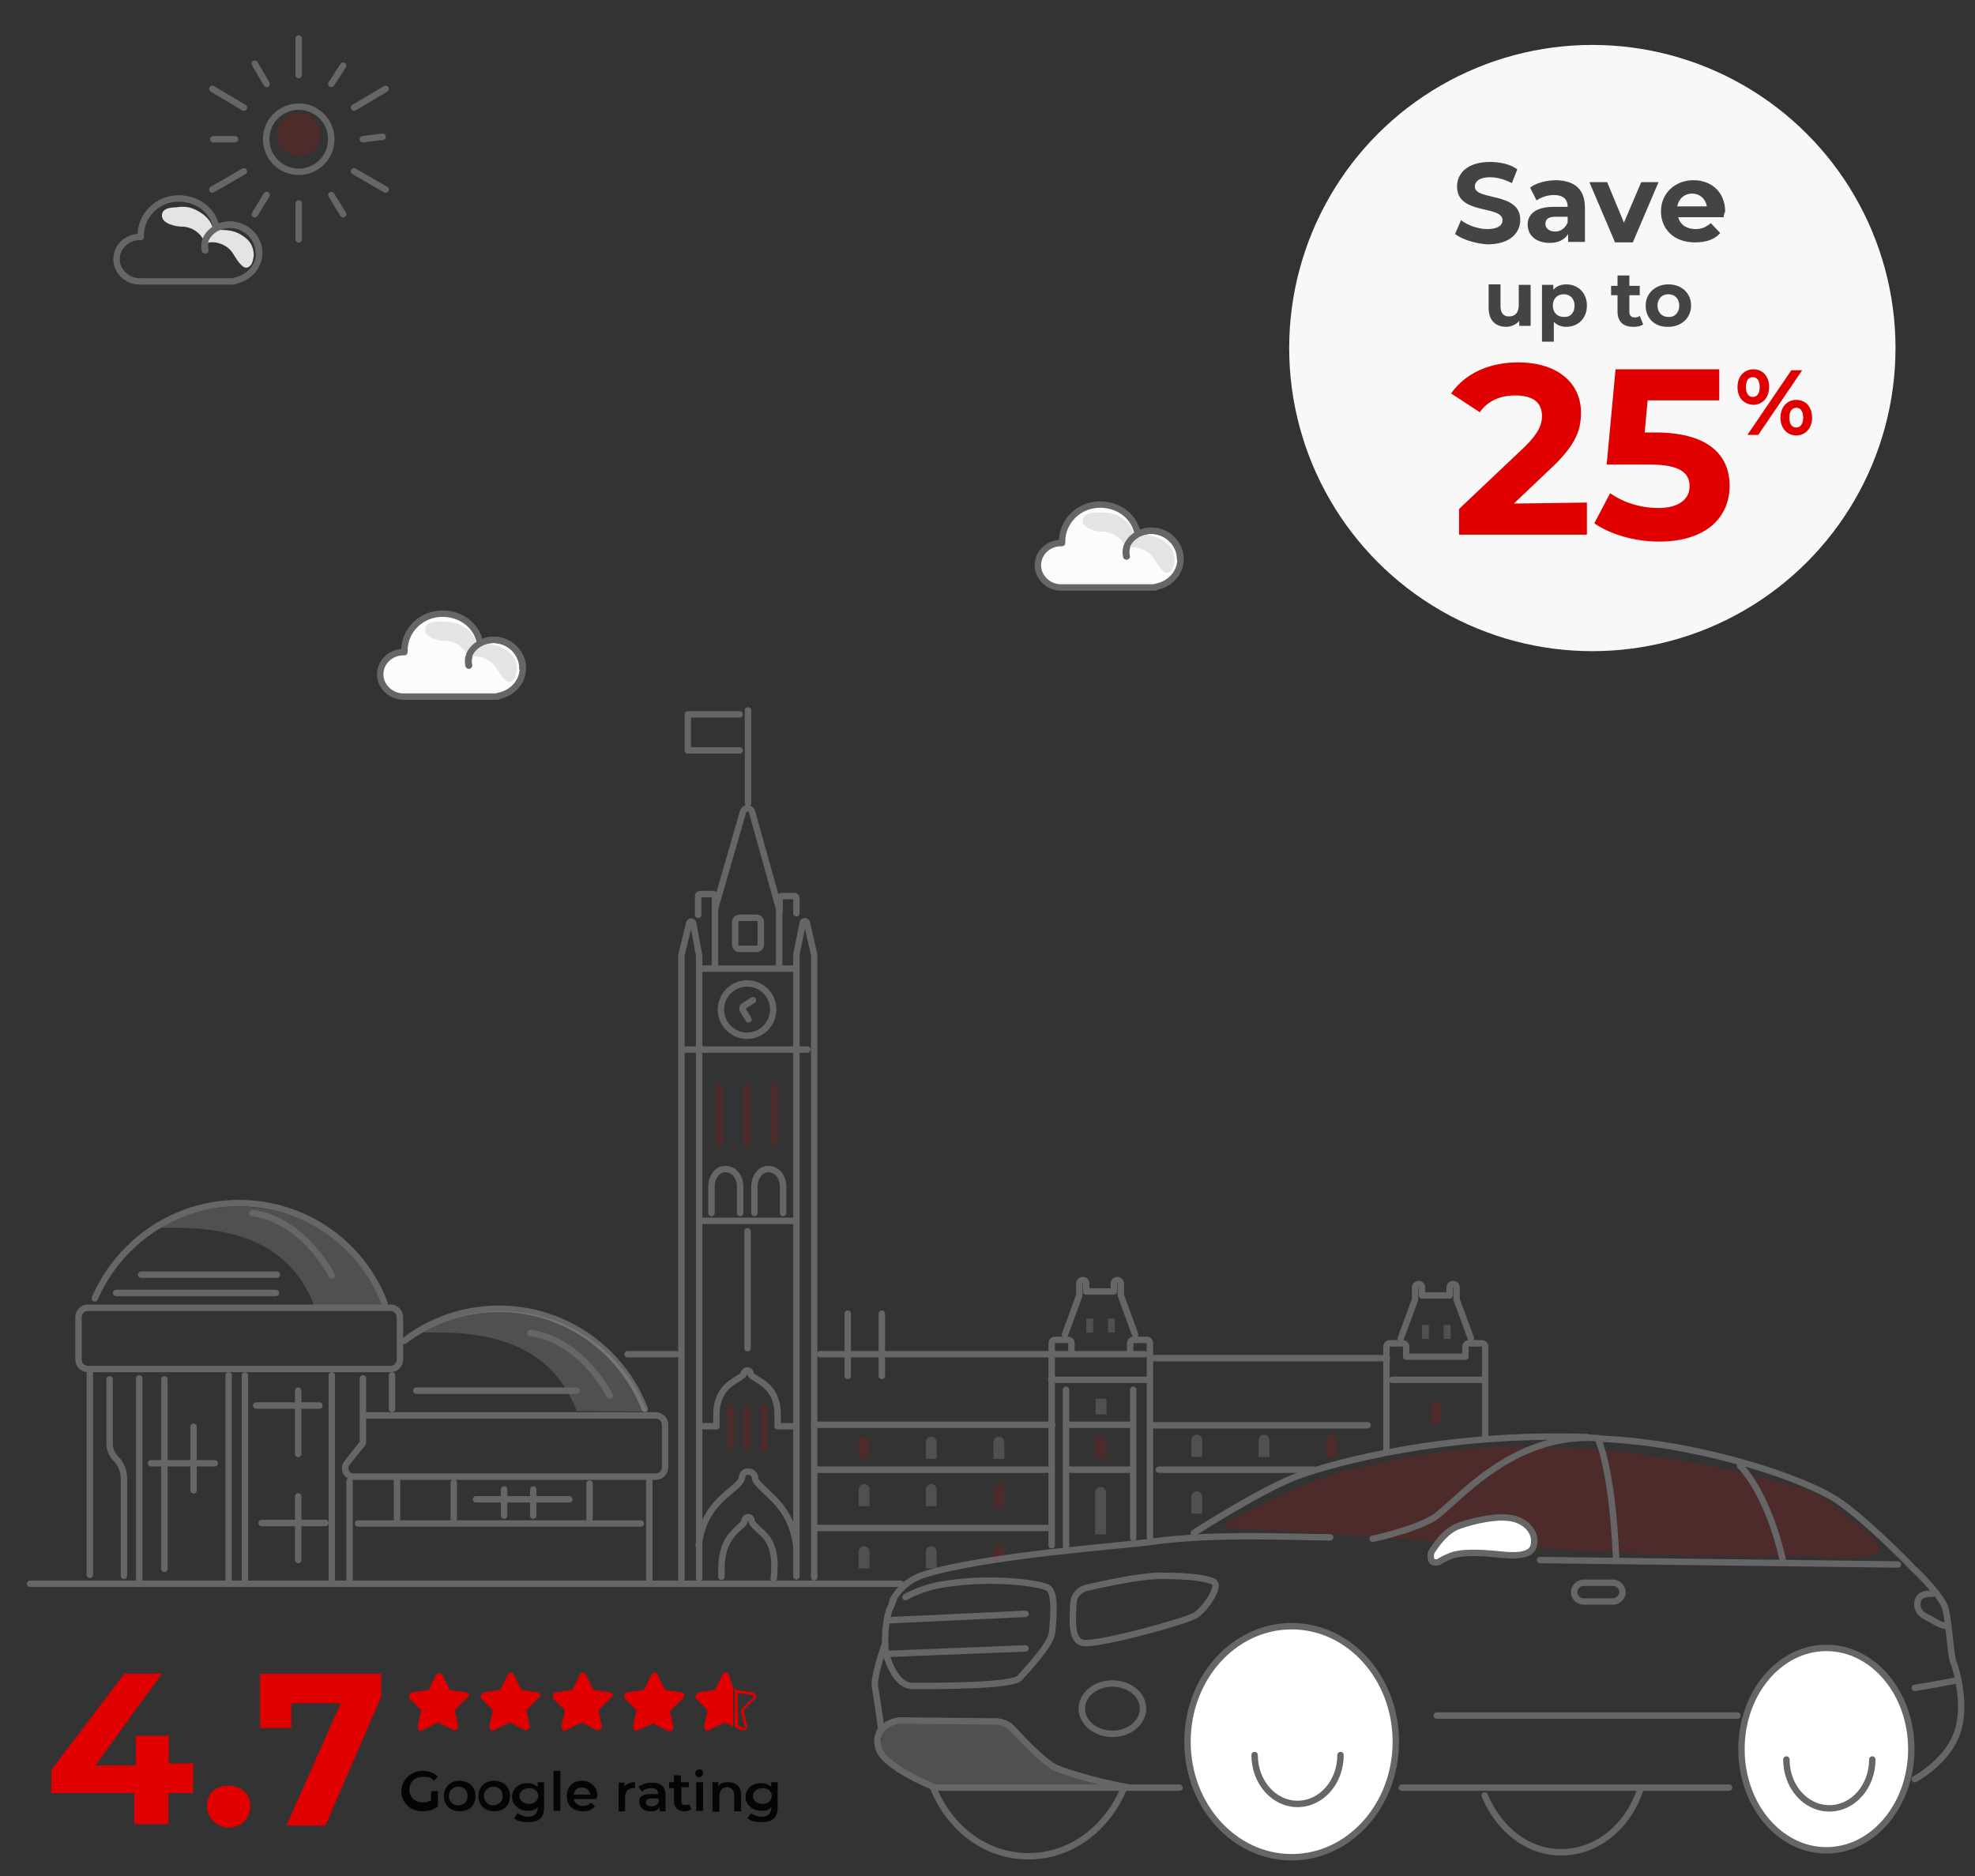 <?xml version="1.0" encoding="utf-8"?>
<!-- Generator: Adobe Illustrator 27.4.0, SVG Export Plug-In . SVG Version: 6.00 Build 0)  -->
<svg version="1.1" id="Layer_1" xmlns="http://www.w3.org/2000/svg" xmlns:xlink="http://www.w3.org/1999/xlink" x="0px" y="0px"
	 viewBox="0 0 400 380" style="enable-background:new 0 0 400 380;" xml:space="preserve">
<rect x="0" y="0" width="400" height="380" fill="#333333" stroke="none"/>
<style type="text/css">
	.st0{opacity:0.25;fill-rule:evenodd;clip-rule:evenodd;fill:#ABABAB;enable-background:new    ;}
	.st1{opacity:0.16;fill:#DE0001;enable-background:new    ;}
	.st2{fill:none;stroke:#666666;stroke-width:1.3;stroke-linecap:round;stroke-linejoin:round;stroke-miterlimit:10;}
	.st3{fill:#FFFFFF;stroke:#666666;stroke-width:1.3;stroke-linecap:round;stroke-linejoin:round;stroke-miterlimit:10;}
	.st4{fill:#E00000;}
	.st5{fill:#050505;}
	.st6{fill:#F8F8F8;}
	.st7{fill:#444444;}
	.st8{fill:#E4E4E4;}
	.st9{opacity:0.16;fill:#DF0000;enable-background:new    ;}
	.st10{fill:#FCFCFC;stroke:#666666;stroke-width:1.3;stroke-linecap:round;stroke-linejoin:round;stroke-miterlimit:10;}
	.st11{opacity:0.25;fill:#ABABAB;enable-background:new    ;}
</style>
<path class="st0" d="M222,360.9c0.7,0.2,0.5,1.2-0.2,1.2h-29.9c-1.6,0-3.2-0.5-4.5-1.3l-4.4-1.6c-0.5-0.2-0.9-0.5-1.2-0.8l-2.6-2.7
	c-0.9-0.9-1.1-2.3-0.6-3.5l-0.6-1c0.6-1.3,2.8-2.1,4.3-2.1l19.3-0.2c0.9,0,1.8,0.4,2.6,0.9l7.8,6.8c1.1,1,2.6,1.8,4.1,2.4L222,360.9
	z"/>
<path class="st1" d="M364.9,315.2c3.1-0.1,11.6,1.3,15.6-0.7c2.6-1.2-12.3-12.2-13.7-12.4c-22.3-6.7-44.6-9.9-65.5-8.9
	c-10.6,0.6-19.9,2.7-30,5c-7.8,2.6-15.4,6.1-22.6,10.1c-0.6,0.4-0.4,1.2,0.4,1.2C287.4,311.5,330.5,316.1,364.9,315.2z"/>
<path class="st2" d="M189.4,362.1c0,0-10.6-4.2-11.5-8.1c-0.5-1.9,0.1-3.1,0.6-3.7l0,0c1-1.1,2.6-1.8,4.1-1.8l19.2,0.2
	c1.2,0,2.5,0.6,3.3,1.5c2.2,2.4,6.3,6.7,8.7,7.9c0,0,6,2.4,14.5,3.9"/>
<line class="st2" x1="238.9" y1="362.1" x2="189.4" y2="362.1"/>
<line class="st2" x1="350.2" y1="362.1" x2="283.9" y2="362.1"/>
<path class="st2" d="M181,324c-0.1,0.1-0.1,0.4-0.2,0.5c0,0,0,0.1-0.1,0.1c0,0.1-0.1,0.2-0.1,0.4c-0.1,0.4-0.4,0.8-0.5,1.1
	c-1.3,4.3-0.7,8.7-0.7,8.7s1.6,6.7,5.4,6.7s20.2,0.1,21.7-1.6s6.3-6.7,6.6-9.3c0.2-2.6,0.8-8.1-0.9-9s-11.3-2.3-21-0.7
	c0,0-3.8,0.4-7.8,2.6"/>
<path class="st2" d="M269.4,311.4c-7.3,0-23.2-0.9-36.2,0.9c-5.5,0.8-33.3,2.7-45.9,6.6c-3.2,1-5.2,2.9-6.5,5.2"/>
<path class="st2" d="M387.8,360.4c2.6-1.5,6.7-4.6,8.4-8.9c2.3-5.7,0-13.4-0.6-14.9s-0.9-8.9-1.7-11.1c-0.7-1.9-3.8-5.4-6.5-7.9
	l-0.1-0.1c-0.8-0.9-11.3-11.6-16.7-14.5c-7.6-4.3-27.7-10.9-47-11.6"/>
<path class="st2" d="M241.8,310.5c0,0,14.3-9.2,21.5-11.7c7.1-2.5,29.1-8.7,58.2-7.7"/>
<path class="st2" d="M217.4,324.9c0-1.6,1.1-2.9,2.7-3.3c3.7-0.8,10.6-2.4,15.1-2.4c6,0,9.2,0.5,10.6,1.2c1.5,0.8-1.7,5.6-3.7,6.8
	c-1.9,1.2-19.4,6-22.6,5.6C216.9,332.5,217.2,328.4,217.4,324.9z"/>
<line class="st2" x1="384.4" y1="316.9" x2="311.9" y2="316"/>
<path class="st2" d="M352.4,296.9c0,0,5.5,5.1,8.7,19.2"/>
<path class="st2" d="M323.6,291.4c0,0,2.9,5.7,3.7,24"/>
<path class="st2" d="M391.5,322.8c-1.3,0-2.2,0.2-2.6,0.6c-0.7,0.7-1.2,2.9,1.2,4.1c1.8,0.9,2.5,1.6,3.9,1.8"/>
<path class="st2" d="M179.1,333.4c0,0-2.2,6.2-1.9,8.2s0.5,2.8,1.3,8.8"/>
<line class="st2" x1="180" y1="328.2" x2="207.7" y2="326.9"/>
<line class="st2" x1="180" y1="335" x2="207.7" y2="333.9"/>
<ellipse class="st3" cx="261.6" cy="352.8" rx="21.1" ry="23.4"/>
<path class="st2" d="M227.5,362.5c-3.4,7.9-10.6,13.5-19.2,13.5c-8.7,0-16-5.7-19.3-13.9"/>
<ellipse class="st3" cx="369.9" cy="354.3" rx="17.2" ry="20.5"/>
<path class="st2" d="M332.1,362.8c-2.6,7.4-8.8,12.4-15.9,12.4c-6.8,0-12.6-4.6-15.5-11.5"/>
<path class="st2" d="M326.7,324.4h-6c-1,0-1.9-0.9-1.9-1.9l0,0c0-1,0.9-1.9,1.9-1.9h6c1,0,1.9,0.9,1.9,1.9l0,0
	C328.7,323.4,327.7,324.4,326.7,324.4z"/>
<line class="st2" x1="291" y1="347.5" x2="351.9" y2="347.5"/>
<path class="st3" d="M289.9,316c-0.2-0.6-0.2-1.2,0.1-1.8c0.8-1.2,2.7-4.1,5.4-5.1c3.4-1.2,8.1-2.2,11.1-1.5
	c2.9,0.7,4.8,3.1,4.1,5.6c-0.4,1.3-1.9,2.2-6.6,1.7c-4.6-0.5-8.1-0.5-10,0.2c-1,0.4-2.1,0.9-2.6,1.3
	C290.7,316.6,290.1,316.5,289.9,316L289.9,316z"/>
<path class="st2" d="M278,311.7c0,0,8.1-1.7,12.3-4.2c4.3-2.6,15.4-17.4,33.4-16.2"/>
<path class="st2" d="M396.2,340.4c0,0-6.2,1.2-8.4,1.5"/>
<ellipse class="st2" cx="225.3" cy="346.1" rx="6.2" ry="5.1"/>
<path class="st2" d="M271.5,355.5c0,5.5-3.9,9.9-8.7,9.9s-8.7-4.4-8.7-9.9"/>
<path class="st2" d="M379.2,356.4c0,5.5-3.9,9.9-8.7,9.9s-8.7-4.4-8.7-9.9"/>
<line class="st2" x1="6.1" y1="320.8" x2="182.4" y2="320.8"/>
<g>
	<path class="st4" d="M94.4,342.8l-3.3-0.5l-1.5-3c-0.2-0.5-1.1-0.5-1.3,0l-1.5,3l-3.3,0.5c-0.7,0.2-0.8,0.8-0.5,1.3l2.3,2.3
		l-0.7,3.3c0,0.7,0.5,1.1,1.1,0.7l3-1.5l3,1.5c0.5,0.2,1.1-0.2,1.1-0.7l-0.7-3.3l2.3-2.3C95.3,343.6,95.1,342.9,94.4,342.8z"/>
	<path class="st4" d="M108.9,342.8l-3.3-0.5l-1.5-3c-0.2-0.7-1.1-0.7-1.3,0l-1.5,3l-3.3,0.5c-0.5,0.2-0.8,0.8-0.5,1.3l2.3,2.3
		l-0.7,3.3c0,0.7,0.5,1.1,1.1,0.7l3-1.5l3,1.5c0.5,0.2,1.1-0.2,1.1-0.7l-0.7-3.3l2.3-2.3C109.7,343.6,109.5,342.9,108.9,342.8z"/>
	<path class="st4" d="M123.5,342.8l-3.3-0.5l-1.5-3c-0.2-0.7-1.1-0.7-1.3,0l-1.5,3l-3.3,0.5c-0.7,0-0.8,0.8-0.5,1.3l2.3,2.3
		l-0.7,3.3c0,0.7,0.5,1.1,1.1,0.7l3-1.5l3,1.5c0.5,0.2,1.1-0.2,1.1-0.7l-0.7-3.3l2.3-2.3C124.4,343.6,124.2,342.9,123.5,342.8z"/>
	<path class="st4" d="M138,342.8l-3.3-0.5l-1.5-3c-0.2-0.7-1.1-0.7-1.3,0l-1.5,3l-3.3,0.5c-0.7,0-0.8,0.8-0.5,1.3l2.3,2.3l-0.7,3.3
		c0,0.7,0.5,1.1,1.1,0.7l3-1.3l3,1.5c0.5,0.2,1.1-0.2,1.1-0.7l-0.7-3.3l2.3-2.3C138.9,343.6,138.7,342.9,138,342.8z"/>
	<path class="st4" d="M147.6,339.3c-0.2-0.7-1.1-0.7-1.3,0l-1.5,3l-3.3,0.5c-0.5,0.2-0.8,0.8-0.5,1.3l2.3,2.3l-0.7,3.3
		c0,0.7,0.5,1.1,1.1,0.7l3-1.5l1.8,0.8v-7.9L147.6,339.3z"/>
	<g>
		<path class="st4" d="M149.4,342.9l3,0.5c0.2,0,0.2,0,0.2,0.2v0.2l-2.3,2.3c-0.2,0.2-0.2,0.2-0.2,0.5l0.7,3.3v0.2l0,0
			c0,0,0,0-0.2,0l-1.1-0.7L149.4,342.9 M148.8,341.6v8.2l1.3,0.7c0.2,0,0.2,0,0.5,0c0.5,0,0.8-0.5,0.7-0.8l-0.7-3.3l2.3-2.3
			c0.5-0.5,0.2-1.1-0.5-1.3l-3.3-0.5L148.8,341.6L148.8,341.6z"/>
	</g>
</g>
<g>
	<path class="st4" d="M39.1,363.2h-5v6.3h-6.9v-6.3H10.4v-4.7L25.2,339h7.6l-13.5,18.6h8.2v-6h6.7v5.6h5
		C39.1,357.3,39.1,363.2,39.1,363.2z"/>
	<path class="st4" d="M41.9,365.8c0-2.6,1.9-4.1,4.4-4.1s4.4,1.6,4.4,4.1c0,2.6-1.9,4.4-4.4,4.4C43.8,370.1,41.9,368.2,41.9,365.8z"
		/>
	<path class="st4" d="M77.2,339v4.7l-11.3,26.1H58L69,345H59v5h-6.3v-11H77.2L77.2,339z"/>
</g>
<g>
	<path class="st5" d="M87.3,362.8h1.4v3.1c-0.8,0.7-2.1,1-3.1,1c-2.4,0-4.3-1.6-4.3-4.1c0-2.2,1.9-4.1,4.3-4.1
		c1.2,0,2.4,0.4,3.1,1.2l-0.8,0.8c-0.7-0.7-1.2-0.8-2.2-0.8c-1.6,0-2.8,1-2.8,2.6s1.2,2.6,2.8,2.6c0.7,0,1-0.2,1.6-0.4V362.8
		L87.3,362.8L87.3,362.8L87.3,362.8z"/>
	<path class="st5" d="M89.9,363.8c0-1.9,1.4-3.1,3.1-3.1c1.9,0,3.3,1.2,3.3,3.1s-1.2,3.1-3.3,3.1C91.1,366.8,89.9,365.6,89.9,363.8z
		 M94.7,363.8c0-1.2-0.8-1.9-1.9-1.9c-1,0-1.9,0.8-1.9,1.9c0,1,0.8,1.9,1.9,1.9C93.9,365.6,94.7,365.1,94.7,363.8z"/>
	<path class="st5" d="M96.9,363.8c0-1.9,1.4-3.1,3.1-3.1c1.9,0,3.3,1.2,3.3,3.1s-1.2,3.1-3.3,3.1C98.1,366.8,96.9,365.6,96.9,363.8z
		 M101.8,363.8c0-1.2-0.8-1.9-1.9-1.9c-1,0-1.9,0.8-1.9,1.9c0,1,0.8,1.9,1.9,1.9C100.9,365.6,101.8,365.1,101.8,363.8z"/>
	<path class="st5" d="M110.2,361v5c0,2.2-1,3.1-3.3,3.1c-1,0-2.2-0.2-2.8-0.8l0.7-1c0.7,0.4,1.4,0.7,2.2,0.7c1.2,0,1.9-0.7,1.9-1.9
		V366c-0.4,0.7-1.2,0.8-2.1,0.8c-1.6,0-3.1-1.2-3.1-2.8s1.2-2.8,3.1-2.8c0.8,0,1.6,0.2,2.1,0.8v-1H110.2L110.2,361z M109,363.8
		c0-1-0.8-1.6-1.9-1.6c-1,0-1.9,0.7-1.9,1.6c0,0.8,0.8,1.6,1.9,1.6S109,364.7,109,363.8z"/>
	<path class="st5" d="M112.1,358.7h1.4v8.1h-1.4V358.7z"/>
	<path class="st5" d="M120.8,364.4h-4.6c0.2,0.8,0.8,1.4,1.9,1.4c0.7,0,1.2-0.2,1.6-0.7l0.8,0.8c-0.7,0.7-1.4,1-2.4,1
		c-2.1,0-3.3-1.2-3.3-3.1s1.2-3.1,3.1-3.1c1.6,0,3.1,1.2,3.1,3.1C120.8,364,120.8,364.2,120.8,364.4z M116.2,363.5h3.4
		c-0.2-0.8-0.8-1.4-1.6-1.4C116.9,362,116.4,362.6,116.2,363.5z"/>
	<path class="st5" d="M128.6,361v1.2c-0.2,0-0.2,0-0.4,0c-1,0-1.6,0.7-1.6,1.9v2.8h-1.3v-5.8h1.2v0.8
		C126.9,361.3,127.7,361,128.6,361z"/>
	<path class="st5" d="M134.8,363.5v3.4h-1.2v-0.8c-0.4,0.7-1,0.8-1.9,0.8c-1.4,0-2.2-0.8-2.2-1.9c-0.2-0.8,0.4-1.6,2.2-1.6h1.6l0,0
		c0-0.8-0.4-1.2-1.4-1.2c-0.7,0-1.4,0.2-1.9,0.7l-0.7-1c0.7-0.4,1.6-0.8,2.4-0.8C133.7,361,134.8,361.8,134.8,363.5z M133.4,365.1
		v-0.8H132c-1,0-1.2,0.4-1.2,0.8s0.4,0.8,1.2,0.8C132.5,365.9,133.1,365.6,133.4,365.1z"/>
	<path class="st5" d="M140,366.5c-0.4,0.2-0.8,0.4-1.4,0.4c-1.2,0-2.1-0.7-2.1-2.1v-2.6h-1V361h1v-1.4h1.4v1.4h1.6v1H138v2.8
		c0,0.7,0.2,0.8,0.8,0.8c0.2,0,0.7,0,0.8-0.2L140,366.5z"/>
	<path class="st5" d="M140.8,359.2c0-0.4,0.4-0.8,0.8-0.8c0.7,0,0.8,0.4,0.8,0.8s-0.4,0.8-0.8,0.8
		C141.2,360.1,140.8,359.6,140.8,359.2z M141,361h1.4v5.8H141V361z"/>
	<path class="st5" d="M150.1,363.5v3.4h-1.4v-3.3c0-1-0.7-1.6-1.4-1.6c-1,0-1.6,0.7-1.6,1.9v3.1h-1.4v-6h1.2v0.8
		c0.4-0.7,1.2-0.8,2.1-0.8C148.9,361,150.1,361.8,150.1,363.5z"/>
	<path class="st5" d="M157.5,361v5c0,2.2-1,3.1-3.3,3.1c-1,0-2.2-0.2-2.8-0.8l0.7-1c0.7,0.4,1.4,0.7,2.2,0.7c1.2,0,1.9-0.7,1.9-1.9
		V366c-0.4,0.7-1.2,0.8-2.1,0.8c-1.6,0-3.1-1.2-3.1-2.8s1.2-2.8,3.1-2.8c0.8,0,1.6,0.2,2.1,0.8v-1H157.5L157.5,361z M156.3,363.8
		c0-1-0.8-1.6-1.9-1.6c-1,0-1.9,0.7-1.9,1.6s0.8,1.6,1.9,1.6C155.6,365.4,156.3,364.7,156.3,363.8z"/>
</g>
<circle class="st6" cx="322.5" cy="70.5" r="61.4"/>
<g>
	<g>
		<path class="st7" d="M294.7,47.4l1.2-2.8c1.3,1,3.4,1.8,5.3,1.8c2.1,0,3.1-0.7,3.1-1.8c0-3.1-9.2-1-9.2-6.8c0-2.7,2.1-5,6.7-5
			c2,0,4.2,0.5,5.5,1.5l-1.1,2.8c-1.5-0.8-3.1-1.2-4.4-1.2c-2.1,0-3.1,0.8-3.1,1.9c0,2.9,9.2,1,9.2,6.7c0,2.7-2.1,5-6.7,5
			C298.7,49.3,296.1,48.5,294.7,47.4z"/>
		<path class="st7" d="M321,42.1V49h-3.4v-1.6c-0.7,1.1-1.9,1.8-3.7,1.8c-2.9,0-4.5-1.6-4.5-3.7c0-2.1,1.6-3.6,5.3-3.6h2.8
			c0-1.6-1-2.4-2.8-2.4c-1.3,0-2.7,0.5-3.5,1.1l-1.3-2.6c1.3-1,3.4-1.5,5.3-1.5C318.9,36.6,321,38.3,321,42.1z M317.5,45.1v-1.2
			h-2.4c-1.8,0-2.1,0.7-2.1,1.5s0.7,1.5,2,1.5C316.1,46.9,317,46.2,317.5,45.1z"/>
		<path class="st7" d="M335.9,36.9l-5.2,12.2h-3.6l-5.2-12.2h3.6l3.4,8.2l3.5-8.2H335.9z"/>
		<path class="st7" d="M349.1,44h-9.2c0.4,1.6,1.8,2.4,3.5,2.4c1.3,0,2.1-0.4,3.1-1.2l1.9,2c-1.1,1.3-2.9,1.9-5.1,1.9
			c-4.3,0-6.9-2.7-6.9-6.3s2.8-6.3,6.6-6.3c3.6,0,6.4,2.4,6.4,6.4C349.2,43.3,349.1,43.5,349.1,44z M339.7,41.8h6
			c-0.3-1.6-1.5-2.6-3.1-2.6C341.1,39.3,340,40.2,339.7,41.8z"/>
	</g>
	<g>
		<path class="st7" d="M310,57.7V66h-2.3v-1c-0.6,0.7-1.6,1.2-2.6,1.2c-2.1,0-3.6-1.2-3.6-3.8v-4.8h2.4V62c0,1.4,0.6,2.1,1.7,2.1
			c1.2,0,2-0.7,2-2.3v-4.1H310L310,57.7z"/>
		<path class="st7" d="M321.4,61.9c0,2.6-1.8,4.3-4.2,4.3c-1.1,0-1.9-0.4-2.5-1v4h-2.4V57.7h2.3v1c0.6-0.7,1.5-1.1,2.6-1.1
			C319.6,57.6,321.4,59.3,321.4,61.9z M318.9,61.9c0-1.4-0.9-2.3-2.2-2.3s-2.2,0.9-2.2,2.3s0.9,2.3,2.2,2.3
			C318,64.3,318.9,63.4,318.9,61.9z"/>
		<path class="st7" d="M332.8,65.7c-0.5,0.4-1.3,0.5-2,0.5c-2,0-3.2-1-3.2-3.1v-3.3h-1.3v-1.9h1.3v-2.1h2.4v2.1h2.1v1.9H330v3.4
			c0,0.7,0.4,1.1,1.1,1.1c0.4,0,0.7-0.1,1-0.3L332.8,65.7z"/>
		<path class="st7" d="M333.3,61.9c0-2.5,2-4.3,4.6-4.3c2.7,0,4.6,1.8,4.6,4.3s-2,4.3-4.6,4.3C335.2,66.3,333.3,64.5,333.3,61.9z
			 M340.1,61.9c0-1.4-0.9-2.3-2.2-2.3s-2.2,0.9-2.2,2.3s0.9,2.3,2.2,2.3C339.1,64.3,340.1,63.4,340.1,61.9z"/>
	</g>
	<g>
		<path class="st4" d="M321.4,101.8v6.5h-25.9v-5.2l13.2-12.5c3-2.9,3.6-4.7,3.6-6.3c0-2.8-1.8-4.2-5.5-4.2c-2.9,0-5.5,1.1-7.1,3.4
			l-5.8-3.8c2.7-3.9,7.5-6.3,13.6-6.3c7.6,0,12.7,3.9,12.7,10.2c0,3.3-0.9,6.3-5.7,10.9l-7.9,7.5L321.4,101.8L321.4,101.8z"/>
		<path class="st4" d="M350.3,98.4c0,6.1-4.4,11.3-14.3,11.3c-4.8,0-9.8-1.4-13.1-3.7l3.2-6.1c2.7,1.9,6.2,3,9.8,3
			c4.1,0,6.3-1.8,6.3-4.4s-1.8-4.4-8-4.4h-8.8l1.8-19.3h21v6.3h-14.5l-0.6,6.5h2.8C346.3,87.8,350.3,92.4,350.3,98.4z"/>
		<path class="st4" d="M351.9,78.4c0-2.2,1.4-3.6,3.2-3.6c1.9,0,3.2,1.4,3.2,3.6s-1.4,3.6-3.2,3.6C353.1,81.9,351.9,80.5,351.9,78.4
			z M356.4,78.4c0-1.4-0.6-2-1.4-2s-1.4,0.6-1.4,2s0.6,2,1.4,2S356.4,79.8,356.4,78.4z M362.8,75h2.2l-8.9,13.1h-2.2L362.8,75z
			 M360.6,84.6c0-2.2,1.4-3.6,3.2-3.6c1.9,0,3.2,1.4,3.2,3.6s-1.4,3.6-3.2,3.6S360.6,86.8,360.6,84.6z M365.2,84.6
			c0-1.4-0.6-2-1.4-2s-1.4,0.6-1.4,2s0.6,2,1.4,2S365.2,85.9,365.2,84.6z"/>
	</g>
</g>
<path class="st2" d="M43.8,46c-0.7-3.4-3.8-5.8-7.6-5.8c-4.3,0-7.7,3.4-7.7,7.5c0,0.1,0,0.2,0,0.3c-0.1,0-0.1,0-0.2,0
	c-2.6,0-4.7,2-4.7,4.5c0,2.4,2.1,4.5,4.7,4.5c0.1,0,0.1,0,0.2,0h18.9v-0.1c2.9-0.5,5.1-2.8,5.1-5.7c0-3.1-2.7-5.7-5.9-5.7
	c-2.7,0-5.7,2.3-5,5.2"/>
<path class="st8" d="M39.4,42.4c1.6,0.7,3.1,1.9,3.6,3.5c0.1,0.2,0.1,0.5,0.3,0.6s0.5,0.1,0.7,0.1c1.9-0.1,3.7,0.1,5.2,1.2
	c1.4,0.9,2.1,2,2.2,3.8c0,0.6-0.3,1.9-0.7,2.2c-0.7,0.7-1.3,0.5-2-0.3c-0.8-0.8-1.3-2-2-2.8c-1.3-1.4-3.4-2-5.2-1.4
	c-0.6-2-2.6-3.4-4.7-3.4c-1.2,0-4.2-0.6-4-2.4c0.1-1.2,1.5-1.5,2.9-1.5C36.9,41.8,38.1,41.8,39.4,42.4z"/>
<path class="st2" d="M52.4,51.2c0-3.1-2.7-5.7-5.9-5.7c-2.7,0-5.7,2.3-5,5.2"/>
<g>
	<circle class="st2" cx="60.5" cy="28.2" r="6.6"/>
	<line class="st2" x1="60.5" y1="7.8" x2="60.5" y2="15.2"/>
	<line class="st2" x1="51.6" y1="12.9" x2="54" y2="17"/>
	<line class="st2" x1="43" y1="18" x2="49.4" y2="21.8"/>
	<line class="st2" x1="43.2" y1="28.2" x2="47.6" y2="28.2"/>
	<line class="st2" x1="43" y1="38.4" x2="49.4" y2="34.7"/>
	<line class="st2" x1="51.6" y1="43.4" x2="54" y2="39.5"/>
	<line class="st2" x1="60.5" y1="48.5" x2="60.5" y2="41.2"/>
	<line class="st2" x1="69.5" y1="43.4" x2="67.1" y2="39.5"/>
	<line class="st2" x1="78.1" y1="38.4" x2="71.7" y2="34.7"/>
	<line class="st2" x1="77.5" y1="27.7" x2="73.5" y2="28.2"/>
	<line class="st2" x1="78.1" y1="18" x2="71.7" y2="21.8"/>
	<line class="st2" x1="69.5" y1="13.3" x2="67.1" y2="17"/>
</g>
<circle class="st9" cx="60.5" cy="27.2" r="4.4"/>
<path class="st10" d="M97.2,130.1c-0.7-3.4-3.8-5.8-7.6-5.8c-4.3,0-7.7,3.4-7.7,7.5c0,0.1,0,0.2,0,0.3c-0.1,0-0.1,0-0.2,0
	c-2.6,0-4.7,2-4.7,4.5c0,2.4,2.1,4.5,4.7,4.5c0.1,0,0.1,0,0.2,0h18.9V141c2.9-0.5,5.1-2.8,5.1-5.7c0-3.1-2.7-5.7-5.9-5.7
	c-2.7,0-5.7,2.3-5,5.2"/>
<path class="st8" d="M92.7,126.3c1.6,0.7,3.1,1.9,3.6,3.5c0.1,0.2,0.1,0.5,0.3,0.6s0.5,0.1,0.7,0.1c1.9-0.1,3.7,0.1,5.2,1.2
	c1.4,0.9,2.1,2,2.2,3.8c0,0.6-0.3,1.9-0.7,2.2c-0.7,0.7-1.3,0.5-2-0.3c-0.8-0.8-1.3-2-2-2.8c-1.3-1.4-3.4-2-5.2-1.4
	c-0.6-2-2.6-3.4-4.7-3.4c-1.2,0-4.2-0.6-4-2.4c0.1-1.2,1.5-1.5,2.9-1.5C90.2,125.9,91.4,125.9,92.7,126.3z"/>
<path class="st2" d="M105.8,135.3c0-3.1-2.7-5.7-5.9-5.7c-2.7,0-5.7,2.3-5,5.2"/>
<path class="st10" d="M230.4,108c-0.7-3.4-3.8-5.8-7.6-5.8c-4.3,0-7.7,3.4-7.7,7.5c0,0.1,0,0.2,0,0.3c-0.1,0-0.1,0-0.2,0
	c-2.6,0-4.7,2-4.7,4.5c0,2.4,2.1,4.5,4.7,4.5c0.1,0,0.1,0,0.2,0H234v-0.1c2.9-0.5,5.1-2.8,5.1-5.7c0-3.1-2.7-5.7-5.9-5.7
	c-2.7,0-5.7,2.3-5,5.2"/>
<path class="st8" d="M225.9,104.2c1.6,0.7,3.1,1.9,3.6,3.5c0.1,0.2,0.1,0.5,0.3,0.6s0.5,0.1,0.7,0.1c1.9-0.1,3.7,0.1,5.2,1.2
	c1.4,0.9,2.1,2,2.2,3.8c0,0.6-0.3,1.9-0.7,2.2c-0.7,0.7-1.3,0.5-2-0.3c-0.8-0.8-1.3-2-2-2.8c-1.3-1.4-3.4-2-5.2-1.4
	c-0.6-2-2.6-3.4-4.7-3.4c-1.2,0-4.2-0.6-4-2.4c0.1-1.2,1.5-1.5,2.9-1.5C223.4,103.8,224.6,103.8,225.9,104.2z"/>
<path class="st2" d="M239,113.2c0-3.1-2.7-5.7-5.9-5.7c-2.7,0-5.7,2.3-5,5.2"/>
<path class="st11" d="M32.4,248.7c4.7-2.8,10.2-4.3,16-4.3c13.5,0,25,8.4,29.5,20.3l-14.2-0.1c-4.6-11.9-14.7-15.9-28.2-15.9
	L32.4,248.7L32.4,248.7z"/>
<path class="st2" d="M130.6,285.4c-4.6-11.9-16.1-20.3-29.5-20.3c-7.2,0-13.9,2.4-19.2,6.5"/>
<path class="st2" d="M79.1,264.9H17.8c-1.1,0-1.9,0.9-1.9,1.9v8.6c0,1.1,0.9,1.9,1.9,1.9h61.3c1.1,0,1.9-0.9,1.9-1.9v-8.6
	C81,265.8,80.2,264.9,79.1,264.9"/>
<path class="st2" d="M77.9,264c-4.5-11.9-16-20.3-29.5-20.3c-13.1,0-24.3,8-29.2,19.3"/>
<path class="st11" d="M85.5,269.9c4.7-2.8,10.2-4.3,16-4.3c13.5,0,25,8.4,29.5,20.3l-14.2-0.1c-4.6-11.9-14.7-15.9-28.2-15.9H85.5z"
	/>
<line class="st2" x1="131.5" y1="299.6" x2="131.5" y2="320"/>
<line class="st2" x1="18.2" y1="278.2" x2="18.2" y2="319"/>
<line class="st2" x1="80.4" y1="299.6" x2="80.4" y2="307.6"/>
<line class="st2" x1="91.9" y1="300.3" x2="91.9" y2="307.6"/>
<line class="st2" x1="119.4" y1="300.5" x2="119.4" y2="307.6"/>
<line class="st2" x1="129.8" y1="308.6" x2="72.5" y2="308.6"/>
<line class="st2" x1="70.8" y1="300" x2="70.8" y2="320.3"/>
<line class="st2" x1="115.3" y1="303.7" x2="96.4" y2="303.7"/>
<line class="st2" x1="108" y1="301.7" x2="108" y2="307"/>
<line class="st2" x1="102.1" y1="301.7" x2="102.1" y2="307"/>
<line class="st2" x1="79.4" y1="285.4" x2="79.4" y2="278.6"/>
<path class="st2" d="M73.5,279.2v13.1l-3.2,4c-0.9,1.1-0.2,2.7,1.2,2.8l0,0h61.3c1.1,0,1.9-0.9,1.9-1.9v-8.6c0-1.1-0.9-1.9-1.9-1.9
	H73.9"/>
<line class="st2" x1="67.2" y1="278.6" x2="67.2" y2="320"/>
<line class="st2" x1="28.2" y1="279.2" x2="28.2" y2="320"/>
<path class="st2" d="M25.1,319.2v-19.8c0-1.5-0.6-2.9-1.6-3.9l-0.1-0.1c-0.8-0.8-1.2-1.9-1.2-3v-13"/>
<line class="st2" x1="46.3" y1="278.6" x2="46.3" y2="320.3"/>
<line class="st2" x1="49.6" y1="278.6" x2="49.6" y2="320.3"/>
<line class="st2" x1="64.7" y1="284.7" x2="51.9" y2="284.7"/>
<line class="st2" x1="43.5" y1="296.4" x2="30.6" y2="296.4"/>
<line class="st2" x1="55.9" y1="261.9" x2="23.5" y2="261.9"/>
<line class="st2" x1="116.8" y1="281.7" x2="84.3" y2="281.7"/>
<line class="st2" x1="56.1" y1="258.2" x2="28.6" y2="258.2"/>
<line class="st2" x1="65.9" y1="308.5" x2="53" y2="308.5"/>
<line class="st2" x1="60.4" y1="281.7" x2="60.4" y2="294.5"/>
<line class="st2" x1="60.4" y1="303.1" x2="60.4" y2="316"/>
<line class="st2" x1="39.2" y1="289" x2="39.2" y2="301.9"/>
<line class="st2" x1="33.3" y1="279.4" x2="33.3" y2="317.8"/>
<path class="st2" d="M123.5,282.7c0,0-5.5-11.2-16.1-12.7"/>
<path class="st2" d="M67.2,258.4c0,0-5.5-11.2-16.1-12.7"/>
<g>
	<g>
		<path class="st2" d="M156.6,204.5c0,2.9-2.4,5.3-5.3,5.3c-2.9,0-5.3-2.4-5.3-5.3c0-2.9,2.4-5.3,5.3-5.3S156.6,201.5,156.6,204.5z"
			/>
		<polyline class="st2" points="149.8,152 139.3,152 139.3,144.7 149.8,144.7 		"/>
		<path class="st2" d="M146.1,319.4c0-1.2,0-2.4,0.1-3.3c0.4-3.9,2.3-5.6,3.5-6.7c0.7-0.6,1.1-1,1.1-1.4s0.4-0.7,0.7-0.7l0,0l0,0
			c0.4,0,0.7,0.3,0.7,0.7c0,0.4,0.4,0.8,1.1,1.5c1.7,1.6,4.2,3.1,3.4,10.3"/>
		<path class="st2" d="M152.5,202.6l-1.9,1.2c-0.2,0.1-0.3,0.4-0.2,0.7l1.2,2"/>
		<path class="st1" d="M156.8,232.1c-0.4,0-0.7-0.3-0.7-0.7v-11.1c0-0.4,0.3-0.7,0.7-0.7s0.7,0.3,0.7,0.7v11.1
			C157.5,231.8,157.2,232.1,156.8,232.1z"/>
		<path class="st1" d="M151.3,232.1c-0.4,0-0.7-0.3-0.7-0.7v-11.1c0-0.4,0.3-0.7,0.7-0.7s0.7,0.3,0.7,0.7v11.1
			C152,231.8,151.7,232.1,151.3,232.1z"/>
		<path class="st1" d="M145.7,232.1c-0.4,0-0.7-0.3-0.7-0.7v-11.1c0-0.4,0.3-0.7,0.7-0.7s0.7,0.3,0.7,0.7v11.1
			C146.4,231.8,146.1,232.1,145.7,232.1z"/>
		<line class="st2" x1="151.4" y1="273.1" x2="151.4" y2="249.4"/>
		<path class="st1" d="M155.4,285.2v8c0,0.4-0.3,0.7-0.7,0.7s-0.7-0.3-0.7-0.7v-8c0-0.4,0.3-0.7,0.7-0.7
			C155,284.5,155.4,284.8,155.4,285.2z"/>
		<path class="st1" d="M147.3,285.2c0-0.4,0.3-0.7,0.7-0.7s0.7,0.3,0.7,0.7v8c0,0.4-0.3,0.7-0.7,0.7s-0.7-0.3-0.7-0.7V285.2z"/>
		<path class="st1" d="M152,285.2v8c0,0.4-0.3,0.7-0.7,0.7s-0.7-0.3-0.7-0.7v-8c0-0.4,0.3-0.7,0.7-0.7S152,284.8,152,285.2z"/>
		<path class="st2" d="M229.5,281.5v30 M215.9,313.1v-24.7 M215.9,288.4v-6.9"/>
		<path class="st2" d="M215.7,270.3l2.9-7.9V260c0-0.4,0.3-0.7,0.7-0.7s0.7,0.3,0.7,0.7v1.6h5.4c0.1,0,0.1,0,0.2,0V260
			c0-0.4,0.3-0.7,0.7-0.7s0.7,0.3,0.7,0.7v2.4l2.9,7.9"/>
		<rect x="224.4" y="267.1" class="st11" width="1.4" height="2.8"/>
		<rect x="220" y="267.1" class="st11" width="1.4" height="2.8"/>
		<polygon class="st11" points="221.9,286.5 221.9,283.3 222.7,283.3 223.3,283.3 224.1,283.3 224.1,286.5 223.3,286.5 222.7,286.5 
					"/>
		<line class="st2" x1="171.7" y1="278.7" x2="171.7" y2="266.1"/>
		<line class="st2" x1="178.6" y1="278.7" x2="178.6" y2="266.1"/>
		<path class="st2" d="M283.7,271.1l2.9-7.9v-2.4c0-0.4,0.3-0.7,0.7-0.7s0.7,0.3,0.7,0.7v1.6h5.4c0.1,0,0.1,0,0.2,0v-1.6
			c0-0.4,0.3-0.7,0.7-0.7c0.4,0,0.7,0.3,0.7,0.7v2.4l2.9,7.9"/>
		<rect x="292.4" y="268.4" class="st11" width="1.4" height="2.8"/>
		<rect x="288" y="268.4" class="st11" width="1.4" height="2.8"/>
		<path class="st2" d="M148.9,191.3v-4.5c0-0.5,0.4-0.9,0.9-0.9h3.4c0.5,0,0.9,0.4,0.9,0.9v4.5c0,0.5-0.4,0.9-0.9,0.9h-3.4
			C149.3,192.3,148.9,191.8,148.9,191.3z"/>
		<path class="st2" d="M158.6,245.7v-5.5c0-1.4-0.9-3.3-2.9-3.4c-0.7,0-1.3,0.2-1.8,0.7c-0.8,0.8-1.1,1.9-1.1,2.7v5.5 M149.9,245.7
			v-5.5c0-1.4-0.9-3.3-2.9-3.4c-0.7,0-1.3,0.2-1.8,0.7c-0.8,0.8-1.1,1.9-1.1,2.7v5.5"/>
		<path class="st2" d="M213,274.3v14.1 M213,288.4V313 M300.8,290.9v-18.1c0-0.4-0.3-0.7-0.7-0.7h-2.6c-0.4,0-0.7,0.3-0.7,0.7v2h-12
			v-2c0-0.4-0.3-0.7-0.7-0.7h-2.6c-0.4,0-0.7,0.3-0.7,0.7v20.9 M232.9,311.3v-39.2c0-0.4-0.3-0.7-0.7-0.7h-2.6
			c-0.4,0-0.7,0.3-0.7,0.7v2 M217,274.1v-2c0-0.4-0.3-0.7-0.7-0.7h-2.6c-0.4,0-0.7,0.3-0.7,0.7v2.2 M164.9,319.5V193.4l-1.5-6.5
			c-0.1-0.4-0.7-0.4-0.8,0l-1.3,6.4v126 M141.6,319.7V193.6l-1.2-6.6c-0.1-0.4-0.7-0.5-0.8,0l-1.6,6.5v126.3"/>
	</g>
	<path class="st2" d="M157.8,195.9v-11.8l-5.5-19.7c-0.3-0.9-1.5-0.9-1.8,0l-5.7,19.7v12"/>
	<line class="st2" x1="161" y1="196.2" x2="141.6" y2="196.2"/>
	<line class="st2" x1="163.5" y1="212.6" x2="138.8" y2="212.6"/>
	<line class="st2" x1="161.3" y1="247.3" x2="141.8" y2="247.3"/>
	<line class="st2" x1="231.8" y1="274.3" x2="166.1" y2="274.3"/>
	<line class="st2" x1="232.5" y1="279.5" x2="212.9" y2="279.5"/>
	<line class="st2" x1="300.3" y1="279.5" x2="282" y2="279.5"/>
	<line class="st2" x1="213.1" y1="288.6" x2="164.9" y2="288.6"/>
	<line class="st2" x1="229.3" y1="288.6" x2="215.9" y2="288.6"/>
	<line class="st2" x1="213" y1="297.7" x2="165.2" y2="297.7"/>
	<line class="st2" x1="229.4" y1="297.7" x2="216" y2="297.7"/>
	<path class="st1" d="M221.8,295.5v-3.4c0-0.6,0.5-1.1,1.1-1.1l0,0c0.6,0,1.1,0.5,1.1,1.1v3.4H221.8z"/>
	<path class="st1" d="M289.7,288.3v-3.4c0-0.6,0.5-1.1,1.1-1.1l0,0c0.6,0,1.1,0.5,1.1,1.1v3.4H289.7z"/>
	<path class="st11" d="M201.2,295.5v-3.4c0-0.6,0.5-1.1,1.1-1.1l0,0c0.6,0,1.1,0.5,1.1,1.1v3.4H201.2z"/>
	<path class="st11" d="M187.5,295.5v-3.4c0-0.6,0.5-1.1,1.1-1.1l0,0c0.6,0,1.1,0.5,1.1,1.1v3.4H187.5z"/>
	<path class="st1" d="M173.9,295.5v-3.4c0-0.6,0.5-1.1,1.1-1.1l0,0c0.6,0,1.1,0.5,1.1,1.1v3.4H173.9z"/>
	<path class="st1" d="M201.2,305.1v-3.4c0-0.6,0.5-1.1,1.1-1.1l0,0c0.6,0,1.1,0.5,1.1,1.1v3.4H201.2z"/>
	<path class="st11" d="M187.5,305.1v-3.4c0-0.6,0.5-1.1,1.1-1.1l0,0c0.6,0,1.1,0.5,1.1,1.1v3.4H187.5z"/>
	<path class="st11" d="M173.9,305.1v-3.4c0-0.6,0.5-1.1,1.1-1.1l0,0c0.6,0,1.1,0.5,1.1,1.1v3.4H173.9z"/>
	<path class="st1" d="M268.6,295.1v-3.4c0-0.6,0.5-1.1,1.1-1.1l0,0c0.6,0,1.1,0.5,1.1,1.1v3.4H268.6z"/>
	<path class="st11" d="M254.9,295.1v-3.4c0-0.6,0.5-1.1,1.1-1.1l0,0c0.6,0,1.1,0.5,1.1,1.1v3.4H254.9z"/>
	<path class="st11" d="M241.3,295.1v-3.4c0-0.6,0.5-1.1,1.1-1.1l0,0c0.6,0,1.1,0.5,1.1,1.1v3.4H241.3z"/>
	<path class="st11" d="M241.3,306.6v-3.4c0-0.6,0.5-1.1,1.1-1.1l0,0c0.6,0,1.1,0.5,1.1,1.1v3.4H241.3z"/>
	<path class="st1" d="M201.2,315.4v-1.1c0-0.6,0.5-1.1,1.1-1.1l0,0c0.6,0,1.1,0.5,1.1,1.1v0.9L201.2,315.4z"/>
	<path class="st11" d="M187.5,317.7v-3.4c0-0.6,0.5-1.1,1.1-1.1l0,0c0.6,0,1.1,0.5,1.1,1.1v3.4H187.5z"/>
	<path class="st11" d="M173.9,317.7v-3.4c0-0.6,0.5-1.1,1.1-1.1l0,0c0.6,0,1.1,0.5,1.1,1.1v3.4H173.9z"/>
	<path class="st11" d="M221.8,310.8v-8.5c0-0.6,0.5-1.1,1.1-1.1l0,0c0.6,0,1.1,0.5,1.1,1.1v8.5H221.8z"/>
	<line class="st2" x1="280.9" y1="275.1" x2="233.7" y2="275.1"/>
	<line class="st2" x1="277" y1="288.7" x2="233.5" y2="288.7"/>
	<path class="st2" d="M141.6,288.9h3.5c0-0.3,0-0.8,0-1.2c0-0.5,0-1.1,0-1.4c0.1-4.4,2.6-6,4.3-7c0.5-0.3,1.1-0.7,1.2-0.9l0,0
		c0-0.4,0.3-0.7,0.6-0.8c0,0,0,0,0.1,0h0.1c0.4,0,0.7,0.4,0.6,0.8l0,0c0.2,0.3,0.7,0.6,1.2,0.9c1.7,1,4.2,2.6,4.3,7
		c0,0.3,0,0.8,0,1.4c0,0.4,0,0.8,0,1.2h3.5"/>
	<path class="st2" d="M161.3,185v-3.1c0-0.2-0.2-0.4-0.4-0.4h-2.6c-0.2,0-0.4,0.2-0.4,0.4v2.8"/>
	<path class="st2" d="M141.4,185.3v-3.8c0-0.2,0.2-0.4,0.4-0.4h2.6c0.2,0,0.4,0.2,0.4,0.4v2.8"/>
	<path class="st2" d="M141.5,313.1c0.7-6.8,4.8-9.7,6.9-11.5c1.2-1,1.8-1.7,1.9-2.4c0-0.7,0.6-1.2,1.3-1.1l0,0l0,0
		c0.7,0,1.2,0.5,1.3,1.1c0,0.8,0.7,1.4,1.9,2.6c2.2,2.1,5.7,4.9,6.5,11.5"/>
	<line class="st2" x1="151.5" y1="162.7" x2="151.5" y2="143.9"/>
</g>
<line class="st2" x1="136.9" y1="274.3" x2="127.1" y2="274.3"/>
<line class="st2" x1="165.6" y1="309.5" x2="212.7" y2="309.5"/>
<line class="st2" x1="234.7" y1="297.7" x2="266.1" y2="297.7"/>
</svg>
